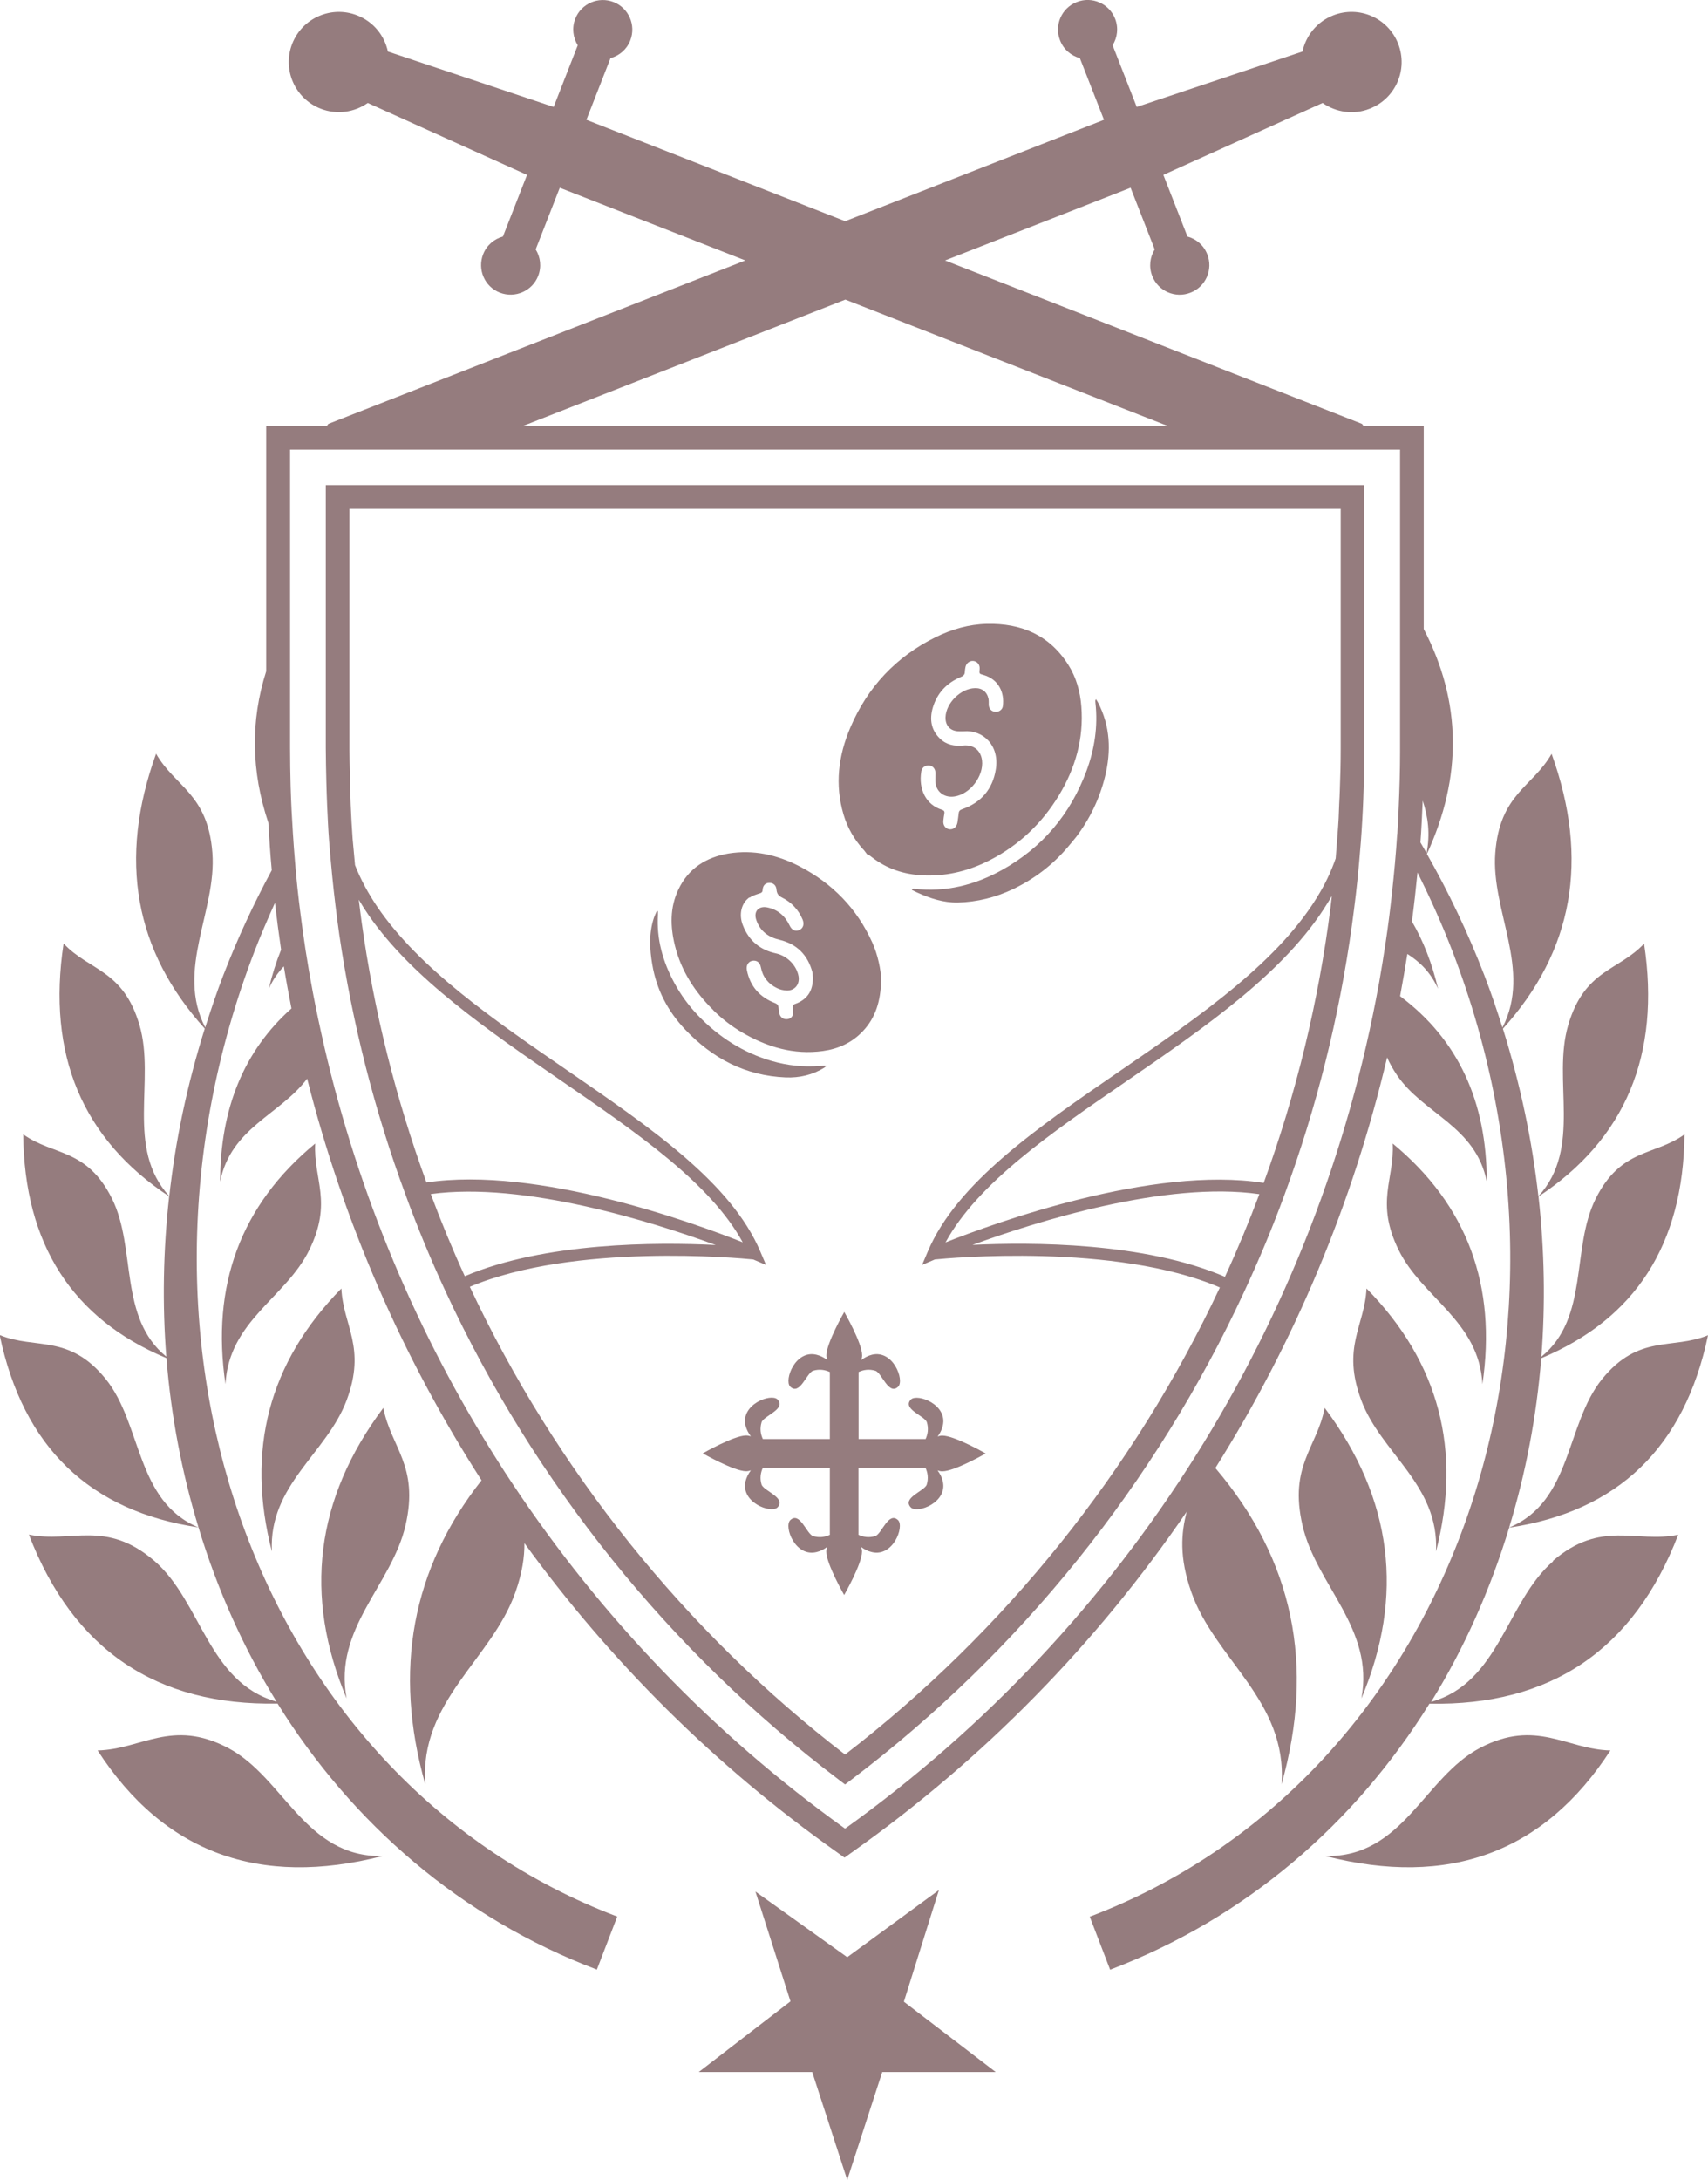 <?xml version="1.0" encoding="UTF-8"?>
<svg xmlns="http://www.w3.org/2000/svg" id="b" viewBox="0 0 150.15 191.58">
  <g id="c">
    <path d="M130.12,153.61c-4.93,2.58-6.77,9.65-13.6,9.51,10.82,2.77,19.21-.28,25.05-9.28-3.86-.09-6.51-2.81-11.45-.23Z" style="fill:#957c7e;"></path>
    <path d="M136.55,137.2c-4.13,3.56-4.72,10.68-10.74,12.37,2.91-4.71,5.2-9.86,6.86-15.31,9.54-1.43,15.41-7.03,17.48-16.91-3.14,1.29-6.08-.13-9.31,3.85-3.22,3.98-2.63,10.76-8.17,13.05,1.45-4.76,2.41-9.75,2.82-14.88,8.26-3.46,12.5-9.99,12.59-19.67-2.63,1.9-5.58,1.19-7.81,5.66-2.17,4.36-.55,10.45-4.77,13.88.36-4.61.28-9.33-.25-14.08,7.62-5.04,10.76-12.44,9.28-22.23-2.25,2.41-5.23,2.26-6.67,7.16-1.43,4.87,1.27,10.78-2.62,15.05-.55-4.89-1.58-9.82-3.12-14.73,6.16-6.8,7.64-14.85,4.28-24.16-1.67,2.93-4.55,3.5-4.95,8.71-.39,5.1,3.25,10.26.63,15.35-.49-1.53-1-3.07-1.59-4.59-1.44-3.74-3.14-7.3-5.05-10.67,3.12-6.77,3.05-13.37-.28-19.77v-17.86h-5.3l-.13-.17-36.65-14.36,16.31-6.39,2.12,5.42c-.42.67-.53,1.53-.22,2.33.52,1.34,2.03,2,3.37,1.47,1.34-.52,2-2.04,1.47-3.37-.31-.8-.97-1.35-1.74-1.56l-2.12-5.42,14-6.32c1.17.82,2.72,1.07,4.15.5,2.27-.89,3.38-3.44,2.49-5.71-.89-2.27-3.44-3.38-5.71-2.49-1.43.56-2.4,1.79-2.7,3.18l-14.57,4.87-2.12-5.42c.42-.68.53-1.53.22-2.33-.52-1.34-2.04-2-3.37-1.47-1.34.52-2,2.03-1.47,3.37.31.8.97,1.35,1.74,1.56l2.12,5.42-22.75,8.91-22.75-8.91,2.12-5.42c.77-.21,1.43-.76,1.74-1.56.52-1.34-.14-2.85-1.47-3.37-1.34-.52-2.85.14-3.37,1.47-.31.8-.2,1.65.22,2.33l-2.12,5.42-14.57-4.87c-.3-1.4-1.27-2.62-2.7-3.18-2.27-.89-4.82.23-5.71,2.49-.89,2.27.23,4.82,2.49,5.71,1.43.56,2.98.32,4.15-.5l14,6.32-2.12,5.42c-.77.21-1.43.76-1.74,1.56-.52,1.34.13,2.85,1.47,3.37,1.34.52,2.85-.14,3.37-1.47.31-.8.2-1.66-.22-2.33l2.12-5.42,16.31,6.39-36.65,14.36-.13.17h-5.34v21.58c-1.39,4.36-1.32,8.8.19,13.31.08,1.39.17,2.79.3,4.17-1.59,2.94-3.02,6.02-4.26,9.23-.59,1.52-1.1,3.06-1.59,4.59-2.62-5.09,1.02-10.25.63-15.35-.4-5.21-3.28-5.78-4.95-8.71-3.36,9.31-1.88,17.36,4.28,24.16-1.54,4.9-2.58,9.83-3.12,14.73-3.88-4.26-1.19-10.18-2.62-15.05-1.44-4.89-4.42-4.75-6.67-7.16-1.48,9.8,1.66,17.19,9.28,22.23-.53,4.76-.61,9.48-.25,14.08-4.22-3.43-2.61-9.52-4.77-13.88-2.23-4.47-5.18-3.76-7.81-5.66.09,9.68,4.34,16.22,12.59,19.67.41,5.13,1.37,10.11,2.82,14.88-5.54-2.3-4.94-9.08-8.17-13.06-3.23-3.98-6.17-2.55-9.31-3.85,2.06,9.88,7.94,15.48,17.48,16.91,1.65,5.45,3.95,10.6,6.86,15.31-6.02-1.69-6.61-8.81-10.74-12.37-4.27-3.67-7.31-1.54-11.03-2.31,3.9,10.15,11.24,15.05,21.86,14.85,6.54,10.52,16.1,18.84,28.07,23.38l1.79-4.66c-31.09-11.8-45.36-49.79-31.89-84.83.56-1.45,1.17-2.86,1.8-4.26.16,1.38.34,2.76.54,4.12-.43,1.06-.79,2.2-1.08,3.42.36-.8.82-1.43,1.32-1.96.2,1.24.43,2.47.67,3.7-4.19,3.73-6.26,8.82-6.27,15.22.95-4.75,5.26-5.87,7.65-9.05,3.17,12.54,8.36,24.47,15.33,35.3-6.14,7.8-7.77,16.72-4.95,26.71-.51-7.36,5.85-10.96,7.93-16.88.6-1.7.8-3.09.79-4.31,7.54,10.39,16.8,19.62,27.54,27.21l.6.43.6-.43c11.68-8.26,21.61-18.45,29.48-29.97-.48,1.88-.68,3.97.41,7.07,2.08,5.93,8.44,9.53,7.93,16.88,2.95-10.45,1.04-19.74-5.82-27.79,6.97-11.08,12.08-23.28,15.1-36.09.21.49.49,1,.86,1.55,2.33,3.44,6.92,4.46,7.9,9.37,0-7.05-2.53-12.5-7.62-16.3.23-1.23.44-2.47.64-3.71,1.08.68,2.03,1.59,2.7,3.06-.53-2.24-1.3-4.21-2.3-5.92.19-1.43.35-2.86.49-4.3,1.12,2.24,2.16,4.55,3.08,6.94,13.47,35.04-.8,73.02-31.89,84.83l1.79,4.66c11.97-4.55,21.53-12.86,28.07-23.38,10.63.2,17.96-4.7,21.87-14.85-3.72.77-6.76-1.36-11.03,2.31ZM122.83,73.27c-.11,1.74-.27,3.47-.46,5.2-.16,1.46-.34,2.92-.56,4.37-.17,1.15-.36,2.3-.56,3.45,0,.03-.01.07-.02.1-5.35,29.66-22.05,56.48-46.94,74.32-11.65-8.35-21.51-18.67-29.25-30.33-.43-.64-.85-1.29-1.26-1.94-7.1-11.17-12.28-23.51-15.28-36.49-.36-1.58-.7-3.16-1-4.75-.23-1.21-.44-2.43-.63-3.65-.17-1.09-.32-2.19-.46-3.29-.19-1.48-.35-2.97-.47-4.46-.07-.85-.14-1.71-.19-2.56-.09-1.37-.16-2.73-.2-4.11-.03-1.13-.05-2.26-.05-3.39v-26.23h97.58v26.23c0,.12,0,.24,0,.36,0,1.62-.05,3.24-.12,4.85-.03.77-.07,1.55-.12,2.32ZM74.31,26.33l28.31,11.09h-56.61l28.31-11.09ZM125.07,70.37c.47,1.42.67,2.93.34,4.6-.18-.31-.36-.62-.54-.93.09-1.22.15-2.45.2-3.68Z" style="fill:#957c7e;"></path>
    <path d="M114.5,134.06c1.21,5.26,6.34,9.05,5.18,15.21,3.79-9,2.76-17.53-3.23-25.54-.66,3.48-3.16,5.07-1.95,10.33Z" style="fill:#957c7e;"></path>
    <path d="M119.67,123.07c1.75,4.67,6.85,7.42,6.57,13.28,2.29-8.87.29-16.6-6.11-23.11-.16,3.31-2.21,5.15-.46,9.83Z" style="fill:#957c7e;"></path>
    <path d="M122.95,109.85c2.07,4.22,7.07,6.23,7.37,11.8,1.27-8.65-1.33-15.73-7.89-21.15.17,3.15-1.55,5.13.52,9.35Z" style="fill:#957c7e;"></path>
    <path d="M20.03,153.61c-4.93-2.58-7.59.14-11.45.23,5.84,9.01,14.23,12.05,25.05,9.28-6.83.14-8.67-6.93-13.6-9.51Z" style="fill:#957c7e;"></path>
    <path d="M33.7,123.73c-5.99,8.01-7.02,16.54-3.23,25.54-1.17-6.16,3.97-9.96,5.18-15.21,1.21-5.26-1.29-6.85-1.95-10.33Z" style="fill:#957c7e;"></path>
    <path d="M30.47,123.07c1.75-4.67-.3-6.52-.46-9.83-6.4,6.51-8.4,14.24-6.11,23.11-.28-5.86,4.82-8.61,6.57-13.28Z" style="fill:#957c7e;"></path>
    <path d="M19.82,121.65c.3-5.58,5.3-7.58,7.37-11.8,2.07-4.22.35-6.2.52-9.35-6.57,5.42-9.16,12.49-7.89,21.15Z" style="fill:#957c7e;"></path>
    <path d="M103.96,42.63H28.64v23.11c0,1.01.03,2,.05,3,.02.7.04,1.39.07,2.08.05,1.03.09,2.06.17,3.07.08,1.05.18,2.1.28,3.15.17,1.71.38,3.42.62,5.12,1.14,7.77,3.08,15.41,5.81,22.81,1.04,2.86,2.23,5.73,3.53,8.53,7.81,16.86,19.74,31.68,34.49,42.85l.63.48.63-.48c14.74-11.18,26.65-25.98,34.44-42.79,1.31-2.81,2.51-5.69,3.56-8.56,2.82-7.66,4.8-15.58,5.92-23.63.25-1.81.47-3.63.63-5.45.12-1.3.22-2.6.29-3.9.07-1.18.11-2.35.14-3.5.02-.64.02-1.26.03-1.88,0-.3.01-.6.01-.9v-23.11h-16ZM107.68,112.21c-7.06-3.04-16.98-3.05-22.19-2.8,5.53-2.02,17-5.65,25.22-4.46-.91,2.43-1.92,4.86-3.02,7.25ZM116.97,79.72c-1.05,8.26-3.01,16.38-5.88,24.24-9.78-1.54-23.69,3.54-27.97,5.23,2.84-5.2,9.24-9.6,16-14.23,6.87-4.72,13.9-9.56,17.58-15.59.13-.21.26-.41.38-.62-.04.32-.07.65-.11.97ZM117.86,65.62v.12c0,1.23-.03,2.51-.08,3.79-.01.36-.03.72-.05,1.08-.02.43-.03.86-.05,1.29-.05.96-.14,1.91-.21,2.87-.02.22-.03.45-.05.67-.35,1-.79,1.97-1.33,2.9-3.48,6.07-10.61,10.96-17.57,15.74-7.4,5.08-14.38,9.87-16.95,15.89l-.51,1.2,1.12-.48c1.16-.12,15.87-1.48,25.06,2.46-7.54,16.07-18.91,30.24-32.95,41.05-14.04-10.8-25.43-24.99-32.99-41.11,9.19-3.87,23.76-2.52,24.92-2.4l1.12.48-.51-1.2c-2.57-6.02-9.56-10.81-16.95-15.89-6.42-4.41-13-8.93-16.71-14.38-.8-1.18-1.46-2.4-1.96-3.67-.01-.15-.03-.3-.04-.45-.05-.62-.12-1.23-.17-1.85-.14-1.94-.22-3.95-.25-5.97-.01-.6-.03-1.19-.03-1.79,0-.08,0-.15,0-.23v-21.02h87.14v20.9ZM31.54,79.07c.28.48.58.95.9,1.41,3.83,5.52,10.42,10.05,16.85,14.47,6.75,4.64,13.15,9.03,16,14.23-4.25-1.69-18.03-6.72-27.8-5.26-2.71-7.42-4.62-15.09-5.7-22.89-.09-.66-.17-1.31-.25-1.97ZM62.92,109.42c-5.18-.26-15.03-.25-22.06,2.74-1.09-2.38-2.09-4.8-2.99-7.22,8.21-1.12,19.56,2.47,25.05,4.48Z" style="fill:#957c7e;"></path>
    <polygon points="82.54 166.11 74.48 172.01 66.41 166.24 69.49 175.89 61.43 182.1 71.4 182.1 74.48 191.58 77.56 182.1 87.53 182.1 79.46 175.92 82.54 166.11" style="fill:#957c7e;"></polygon>
    <path d="M80.09,122.98c-.83.85,1.21,1.45,1.39,2.02.17.56.08,1.05-.11,1.47h-5.89v-5.89c.42-.19.91-.28,1.47-.11.57.17,1.17,2.22,2.02,1.39.54-.59-.45-3.24-2.31-2.8-.36.09-.67.26-.95.47.05-.13.08-.27.08-.42,0-1.07-1.57-3.81-1.57-3.81,0,0-1.57,2.74-1.57,3.81,0,.15.03.29.08.42-.28-.22-.6-.38-.96-.47-1.86-.44-2.85,2.21-2.31,2.8.85.83,1.45-1.21,2.02-1.39.55-.17,1.05-.08,1.47.11v5.89h-5.89c-.19-.42-.28-.91-.11-1.47.17-.57,2.22-1.17,1.39-2.02-.59-.54-3.24.45-2.8,2.31.09.36.26.67.47.95-.13-.05-.27-.08-.42-.08-1.07,0-3.81,1.57-3.81,1.57,0,0,2.74,1.57,3.81,1.57.15,0,.29-.03.42-.08-.21.28-.38.6-.47.96-.44,1.86,2.21,2.85,2.8,2.31.83-.85-1.21-1.45-1.39-2.02-.17-.55-.08-1.05.11-1.47h5.89v5.89c-.42.19-.91.28-1.47.11-.57-.17-1.17-2.22-2.02-1.39-.55.59.44,3.24,2.31,2.8.36-.08.67-.25.95-.46-.05.13-.08.27-.08.42,0,1.07,1.57,3.81,1.57,3.81,0,0,1.57-2.74,1.57-3.81,0-.15-.03-.29-.09-.42.28.21.6.38.96.46,1.86.44,2.85-2.21,2.31-2.8-.85-.83-1.45,1.22-2.02,1.39-.56.17-1.05.08-1.47-.11v-5.89h5.89c.19.42.28.91.11,1.47-.17.57-2.22,1.17-1.39,2.02.59.55,3.24-.44,2.8-2.31-.08-.36-.25-.67-.46-.95.14.05.27.08.42.08,1.07,0,3.81-1.57,3.81-1.57,0,0-2.74-1.57-3.81-1.57-.15,0-.29.03-.42.09.21-.28.38-.6.46-.96.44-1.86-2.21-2.85-2.8-2.31Z" style="fill:#957c7e;"></path>
    <path d="M75.9,74.66c.12.13.22.29.33.43.04,0,.1,0,.14.04.17.12.34.25.51.38,1.36.98,2.9,1.4,4.55,1.43,1.97.04,3.83-.44,5.58-1.34,2.57-1.32,4.59-3.24,6.08-5.7,1.45-2.4,2.19-4.99,1.97-7.81-.1-1.31-.45-2.57-1.16-3.68-1.67-2.62-4.15-3.65-7.16-3.58-1.57.04-3.06.47-4.47,1.16-3.49,1.72-6,4.39-7.52,7.96-1.05,2.46-1.37,5-.6,7.62.34,1.16.93,2.19,1.75,3.1ZM80.99,67.8c.06-.36.36-.56.71-.52.34.04.54.32.54.7,0,.33-.04.68.03.99.17.74.85,1.15,1.64,1.03,1.37-.2,2.58-1.79,2.42-3.17-.11-.89-.75-1.4-1.65-1.31-.77.08-1.49-.06-2.06-.62-.78-.76-.91-1.7-.62-2.7.38-1.29,1.23-2.18,2.46-2.7.22-.09.36-.2.36-.46,0-.13.03-.26.05-.39.06-.36.38-.6.71-.56.35.05.58.35.54.72-.04.42-.04.4.34.51,1.34.38,1.86,1.57,1.7,2.74-.04.32-.35.53-.67.5-.33-.03-.55-.26-.57-.61,0-.18.01-.36-.02-.53-.13-.62-.57-.96-1.19-.94-1.25.02-2.55,1.31-2.59,2.56-.02.75.44,1.23,1.2,1.23.13,0,.26,0,.39,0,1.73-.15,3.18,1.27,2.83,3.36-.28,1.73-1.29,2.91-2.96,3.49-.18.06-.28.15-.3.34-.03.28-.07.55-.11.83-.07.4-.36.63-.71.59-.35-.05-.57-.36-.53-.75.02-.21.05-.42.09-.63.03-.17-.02-.27-.2-.33-1.44-.44-2.08-1.83-1.83-3.36Z" style="fill:#957c7e;"></path>
    <path d="M62.71,88.79c.77.76,1.62,1.42,2.55,1.96,2.19,1.28,4.52,1.97,7.08,1.62,1.37-.19,2.56-.73,3.52-1.75,1.13-1.2,1.56-2.67,1.6-4.47,0-.87-.3-2.27-.77-3.3-1.35-3.01-3.53-5.23-6.44-6.73-1.95-1-4.01-1.46-6.2-1.11-1.98.33-3.53,1.31-4.41,3.16-.76,1.59-.72,3.26-.31,4.93.55,2.22,1.75,4.07,3.37,5.67ZM65.89,78.9c.26-.19.6-.29.91-.39.16-.05.23-.11.24-.28.02-.4.23-.63.58-.64.34-.01.61.2.64.59.03.35.17.55.5.71.82.41,1.43,1.06,1.79,1.91.18.42.06.79-.29.94-.35.15-.67,0-.86-.43-.4-.83-1.03-1.37-1.94-1.56-.76-.16-1.23.34-.98,1.09.33.98,1.05,1.52,2.03,1.75,1.55.37,2.5,1.34,2.91,2.86.01.04.02.09.02.14.01.14.02.28.02.35.01,1.17-.52,1.93-1.58,2.3-.17.06-.2.15-.18.31.02.21.05.43,0,.62-.08.29-.33.42-.63.4-.27-.02-.48-.2-.55-.48-.04-.18-.07-.37-.08-.55-.02-.2-.11-.3-.3-.38-1.34-.51-2.19-1.46-2.48-2.88-.09-.42.11-.77.47-.84.39-.07.68.14.76.58.16.85.65,1.45,1.41,1.82.26.13.57.2.85.21.72.03,1.17-.54,1.05-1.25-.17-.96-1.01-1.8-1.98-2.01-1.4-.3-2.39-1.12-2.91-2.46-.38-.95-.15-1.96.58-2.47Z" style="fill:#957c7e;"></path>
    <path d="M96.34,61.45c-.03.08-.05.1-.05.12,0,.07,0,.15.01.22.23,2.05-.08,4.05-.79,5.97-1.41,3.79-3.87,6.72-7.41,8.69-2.4,1.34-4.97,1.98-7.74,1.66-.06,0-.12.01-.18.02,0,.03-.01.05-.02.08.16.08.32.17.49.24,1.13.51,2.29.89,3.54.87,1.71-.04,3.34-.45,4.89-1.19,1.89-.91,3.47-2.13,4.81-3.71.24-.29.49-.57.72-.87,1.2-1.59,2.05-3.35,2.53-5.29.55-2.25.47-4.44-.62-6.53-.04-.08-.1-.16-.17-.27Z" style="fill:#957c7e;"></path>
    <path d="M72.47,93.83c.06-.04.11-.1.17-.15-.21-.04-.39,0-.57,0-1.43.11-2.83-.03-4.21-.43-2.54-.73-4.69-2.12-6.51-4.02-.8-.84-1.49-1.78-2.05-2.81-1.03-1.89-1.6-3.89-1.46-6.06,0-.09,0-.18,0-.27l-.1-.03c-.09.22-.2.43-.27.65-.43,1.34-.36,2.7-.13,4.05.37,2.2,1.36,4.11,2.9,5.73,2.4,2.53,5.28,4.05,8.82,4.2,1.23.05,2.38-.22,3.43-.87Z" style="fill:#957c7e;"></path>
  </g>
</svg>
